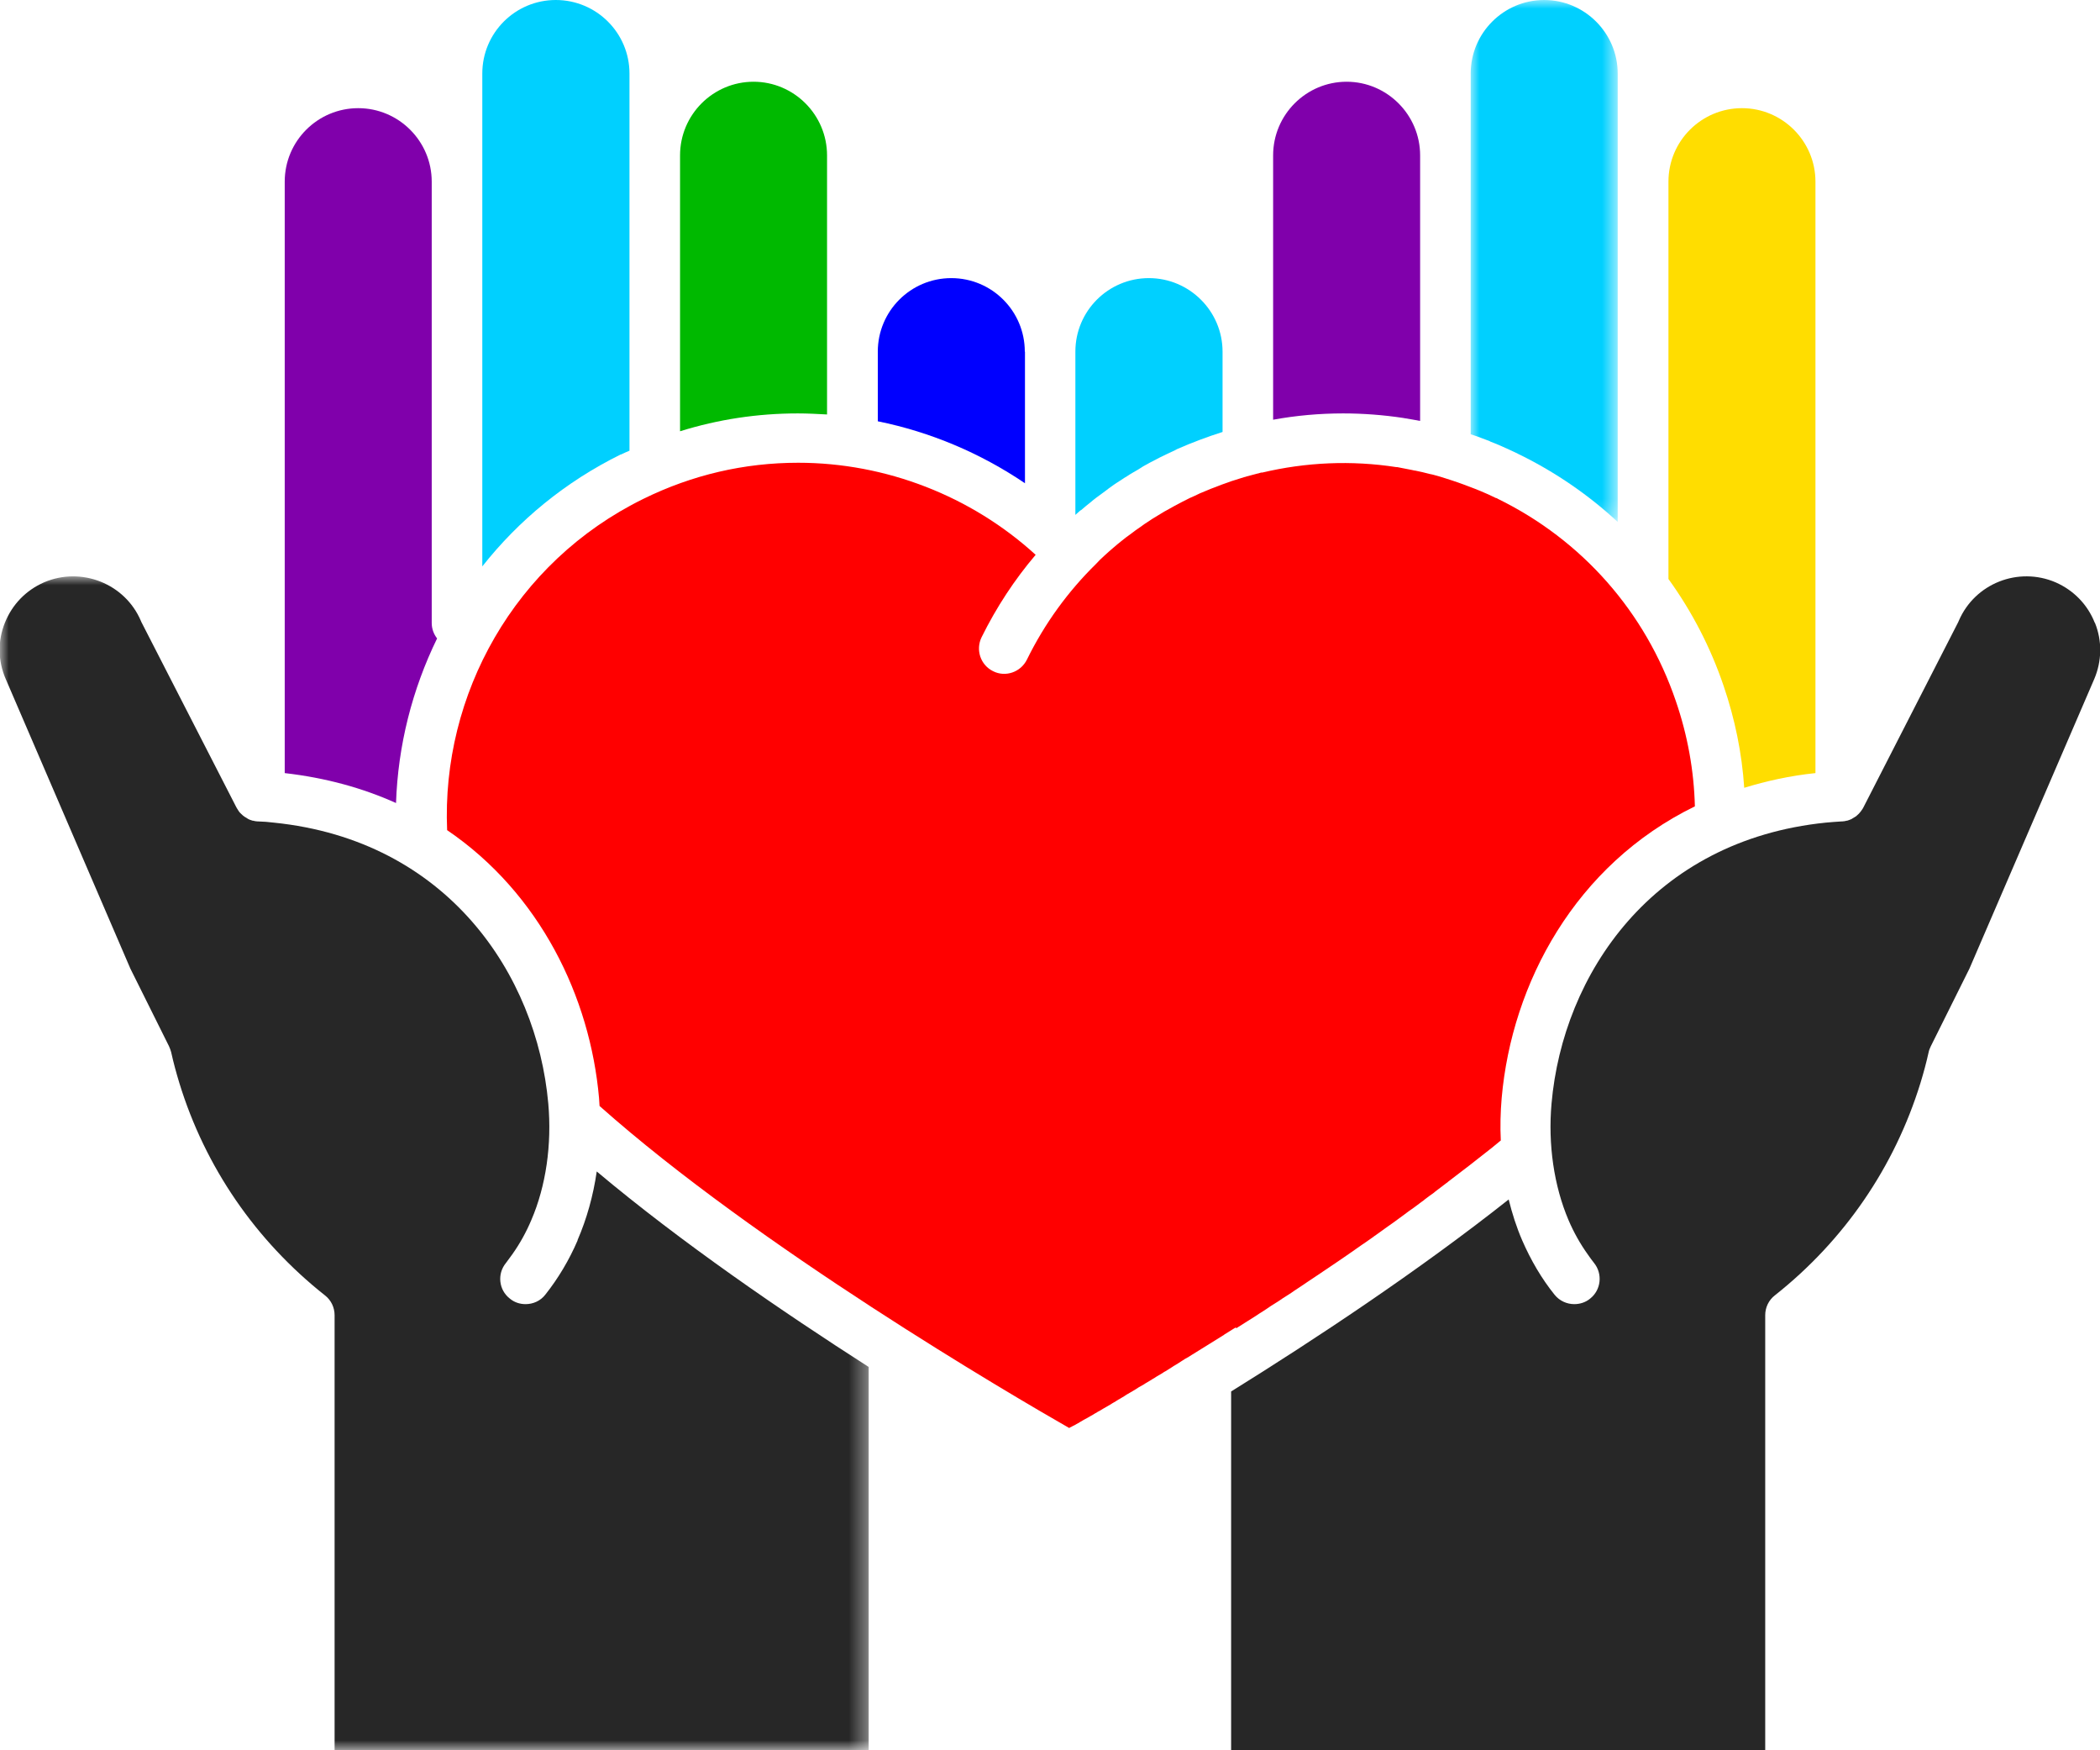 <?xml version="1.0" encoding="UTF-8"?><svg id="Layer_2" xmlns="http://www.w3.org/2000/svg" xmlns:xlink="http://www.w3.org/1999/xlink" viewBox="0 0 120 100"><defs><style>.cls-1{mask:url(#mask);}.cls-2{fill:blue;}.cls-2,.cls-3,.cls-4,.cls-5,.cls-6,.cls-7,.cls-8,.cls-9{fill-rule:evenodd;stroke-width:0px;}.cls-3{fill:#00b900;}.cls-4{fill:#00d0ff;}.cls-5{fill:#272727;}.cls-6{fill:red;}.cls-7{fill:#fd0;}.cls-8{fill:#fff;}.cls-9{fill:#8000ab;}.cls-10{mask:url(#mask-1);}</style><mask id="mask" x="0" y="32.93" width="49.65" height="67.07" maskUnits="userSpaceOnUse"><g id="mask-2"><polygon id="path-1" class="cls-8" points="0 32.93 49.65 32.93 49.65 100 0 100 0 32.93"/></g></mask><mask id="mask-1" x="84.04" y="0" width="8.4" height="29.81" maskUnits="userSpaceOnUse"><g id="mask-4"><polygon id="path-3" class="cls-8" points="84.04 0 92.44 0 92.44 29.81 84.04 29.81 84.04 0"/></g></mask></defs><g id="Layer_1-2"><g id="icon-You-Matter"><g id="Dev-Handoff-FINAL"><g id="HP-desktop"><g id="Desktop-Symbols_Better-Communities-Section"><g id="Group-25"><path id="Fill-1" class="cls-3" d="m47.26,23.68v-14.8c0-2.32-1.89-4.21-4.2-4.21s-4.2,1.88-4.2,4.21v15.76c2.18-.68,4.43-1.02,6.73-1.02.56,0,1.12.03,1.67.06"/><g id="Group-5"><g class="cls-1"><path id="Fill-3" class="cls-5" d="m33.01,70.86c-.49,1.14-1.12,2.19-1.85,3.11-.28.36-.7.54-1.13.54-.32,0-.64-.1-.9-.32-.63-.49-.73-1.41-.22-2.03.12-.16.24-.32.36-.49.42-.59.79-1.25,1.09-1.96.84-1.95,1.18-4.32.97-6.67-.66-7.36-5.76-15.03-15.68-16.04-.3-.04-.6-.06-.92-.07,0,0-.01,0-.02,0-.08,0-.16-.02-.24-.04h-.03c-.08-.03-.17-.05-.24-.09-.03-.01-.05-.03-.08-.05-.05-.03-.1-.06-.15-.09-.03-.02-.05-.04-.08-.06-.04-.04-.08-.07-.12-.11-.02-.03-.05-.05-.07-.07-.03-.05-.07-.08-.09-.13-.02-.03-.04-.06-.06-.09,0-.02-.02-.04-.03-.05l-5.43-10.59s-.03-.05-.04-.09c-.91-2.13-3.4-3.11-5.53-2.2-1.03.45-1.82,1.26-2.24,2.31-.42,1.04-.4,2.19.05,3.22l7.12,16.54,2.21,4.44c.05.11.09.22.12.33.13.59.29,1.18.47,1.77,1.47,4.79,4.35,8.99,8.32,12.13.35.27.55.69.55,1.13v24.86h30.52v-21.9c-4.92-3.15-10.72-7.12-15.54-11.17-.2,1.38-.57,2.71-1.1,3.93"/></g></g><path id="Fill-6" class="cls-9" d="m24.98,36.48c-.19-.24-.31-.55-.31-.88V10.38c0-2.32-1.89-4.2-4.2-4.2s-4.2,1.87-4.2,4.2v33.79c2.36.27,4.47.86,6.36,1.71.11-3.28.92-6.48,2.35-9.41"/><path id="Fill-8" class="cls-2" d="m58.56,20.09c0-2.32-1.88-4.2-4.2-4.2s-4.2,1.88-4.2,4.2v3.98c3.01.61,5.87,1.82,8.41,3.54v-7.52Z"/><path id="Fill-10" class="cls-4" d="m35.48,25.97c.16-.08.33-.15.49-.22V4.2C35.97,1.88,34.08,0,31.76,0s-4.2,1.88-4.2,4.2v28.16c2.07-2.62,4.73-4.83,7.92-6.4"/><path id="Fill-12" class="cls-9" d="m80.18,23.88s.08.01.12.02c.28.05.57.09.85.15v-15.17c0-2.32-1.89-4.21-4.2-4.21s-4.2,1.88-4.2,4.21v15.1c1.31-.24,2.65-.36,4-.36,1.16,0,2.31.09,3.44.26"/><path id="Fill-14" class="cls-5" d="m119.7,35.58c-.41-1.04-1.21-1.86-2.24-2.31-2.13-.91-4.61.06-5.53,2.2-.01.04-.03.06-.04.09l-5.42,10.59s-.02.03-.03.05c-.02.04-.04.06-.06.09-.03.05-.06.08-.1.13-.02.03-.04.05-.06.07-.04.04-.08.07-.12.11-.03.03-.05.05-.08.06-.05.04-.1.06-.15.09-.03.02-.05.04-.08.05-.08.04-.16.06-.24.09h-.03c-.08.02-.16.04-.24.04,0,0-.02,0-.03,0-.31.02-.62.04-.92.07-9.92,1.01-15.02,8.68-15.67,16.04-.21,2.35.14,4.72.97,6.67.3.7.67,1.36,1.1,1.96.11.17.24.33.36.49.5.62.4,1.54-.22,2.03-.26.22-.59.32-.91.32-.42,0-.84-.18-1.13-.54-.74-.92-1.36-1.98-1.85-3.11-.32-.74-.57-1.52-.77-2.33-5.19,4.11-11.13,8.03-15.86,10.97v20.5h30.52v-24.86c0-.44.2-.86.55-1.13,3.97-3.14,6.84-7.34,8.32-12.13.18-.59.34-1.18.47-1.77.02-.11.07-.22.12-.33l2.21-4.44,7.13-16.54c.44-1.03.46-2.18.04-3.22"/><path id="Fill-16" class="cls-4" d="m61.76,29.16c.19-.17.38-.32.58-.48.09-.07.18-.16.27-.22.2-.15.41-.3.61-.45.09-.07.18-.14.27-.2.21-.16.43-.29.64-.43.09-.06.18-.12.27-.17.22-.15.45-.27.68-.41.09-.06.17-.11.25-.16.25-.14.49-.27.75-.4.07-.04.14-.07.21-.11.29-.14.57-.28.86-.41.03-.02.07-.04.11-.06.84-.37,1.72-.7,2.6-.98v-4.59c0-2.31-1.89-4.2-4.21-4.2s-4.2,1.88-4.2,4.2v9.33s.02-.02.03-.03c.09-.08.18-.16.27-.24"/><path id="Fill-18" class="cls-7" d="m99.67,45.01c1.27-.39,2.62-.69,4.07-.84V10.38c0-2.32-1.89-4.2-4.2-4.2s-4.2,1.87-4.2,4.2v22.7c1.33,1.84,2.4,3.89,3.15,6.1.65,1.9,1.05,3.86,1.18,5.83"/><g id="Group-22"><g class="cls-10"><path id="Fill-20" class="cls-4" d="m85.14,25.22c.2.08.39.15.59.24.34.15.67.3,1,.46.04.02.08.05.12.06,2.07,1.02,3.94,2.31,5.59,3.84V4.2c0-2.31-1.89-4.2-4.2-4.2s-4.2,1.88-4.2,4.2v20.61c.19.06.38.13.57.2.18.06.35.14.53.2"/></g></g><path id="Fill-23" class="cls-6" d="m70.64,75.89c.15-.09.3-.19.46-.29.07-.04.13-.08.19-.12.15-.1.3-.19.46-.29.07-.05.14-.09.21-.14.15-.09.3-.19.45-.29.08-.05.15-.1.22-.15.15-.09.3-.19.46-.29.07-.05.15-.1.22-.15.16-.1.31-.2.47-.3.07-.05.13-.09.2-.14.16-.11.33-.22.5-.33.05-.04.11-.07.16-.11.18-.12.36-.24.54-.36.02-.02.04-.03.06-.04.85-.57,1.71-1.15,2.57-1.76.04-.03.09-.06.12-.08.18-.12.35-.24.53-.37.06-.05.12-.09.18-.13.17-.12.34-.24.5-.36.07-.05.14-.1.21-.15.17-.11.32-.23.49-.35.07-.06.15-.1.22-.16.16-.12.31-.23.47-.35.08-.06.15-.11.23-.16.16-.12.32-.24.47-.35.08-.05.15-.11.22-.17.16-.12.32-.24.48-.35.07-.06.13-.11.2-.16.17-.13.33-.25.5-.38.05-.03.1-.07.14-.11.8-.6,1.59-1.22,2.35-1.82.05-.04.09-.07.14-.11.15-.12.3-.25.45-.37.01,0,.03-.03.05-.04-.04-.8-.02-1.61.05-2.43.58-6.55,4.2-13.32,11.04-16.66-.05-2.02-.41-4.04-1.09-6.02-1.73-5.08-5.35-9.19-10.17-11.55-.04-.03-.08-.05-.12-.05-.28-.14-.57-.27-.86-.39-.18-.07-.35-.15-.53-.21-.15-.05-.3-.12-.45-.17-.22-.08-.44-.16-.66-.23-.11-.04-.21-.07-.31-.1-.25-.08-.5-.16-.74-.22-.08-.02-.16-.04-.23-.05-.27-.07-.54-.14-.81-.19-.06,0-.11-.02-.16-.03-.29-.05-.58-.12-.87-.17h-.05c-2.58-.4-5.18-.28-7.67.31-.02,0-.04,0-.06,0-.28.07-.55.15-.83.22-.05.02-.09.03-.14.04-.26.08-.51.16-.76.24-.07.03-.13.05-.19.07-.23.08-.46.16-.7.26-.08.03-.16.06-.24.09-.22.09-.43.18-.65.27-.09.05-.18.08-.27.13-.21.09-.41.18-.61.29-.09.05-.19.09-.29.15-.19.1-.38.2-.57.31-.1.05-.19.11-.29.16-.18.11-.37.22-.56.34-.09.05-.19.12-.28.18-.19.12-.37.24-.54.37-.09.06-.17.12-.26.18-.18.14-.36.27-.54.4-.08.06-.16.13-.24.19-.18.14-.36.29-.53.44-.07.06-.15.13-.22.19-.17.16-.35.31-.51.47-.08.08-.15.16-.23.24-1.57,1.54-2.92,3.38-3.94,5.46-.35.71-1.22,1.02-1.93.66-.72-.35-1.01-1.22-.66-1.94.85-1.72,1.89-3.3,3.09-4.71-3.68-3.36-8.56-5.26-13.57-5.26-3.08,0-6.05.69-8.84,2.06-7.38,3.62-11.55,11.2-11.22,18.93,5.32,3.62,8.17,9.54,8.68,15.3.01.16.02.31.03.46,9.03,8.03,23.5,16.49,26.84,18.4.02-.01.03-.02.04-.03.04-.02.08-.04.12-.06.04-.02.08-.05.12-.06.05-.03.09-.05.14-.08.04-.02.09-.05.13-.07.05-.04.1-.06.15-.09.05-.04.11-.06.17-.1.05-.03.1-.05.15-.08.06-.04.12-.07.19-.11.05-.03.11-.06.16-.09.07-.05.13-.08.19-.11.06-.05.12-.07.19-.11.06-.04.12-.07.18-.11.15-.08.29-.17.45-.26.06-.05.12-.07.18-.11.08-.05.16-.09.24-.15.07-.04.14-.07.21-.12.09-.05.18-.11.27-.17.06-.04.13-.07.19-.11.1-.06.2-.12.29-.17.07-.05.13-.08.2-.13.1-.06.2-.11.3-.17.07-.05.14-.09.21-.13.11-.06.21-.13.31-.19.07-.04.14-.08.21-.13.11-.07.23-.14.34-.2.06-.05.12-.08.18-.11.12-.08.26-.16.38-.24.05-.04.11-.07.16-.1.14-.08.27-.17.41-.26.05-.03.09-.05.14-.09.15-.08.3-.17.45-.27.02,0,.04-.02.05-.03.54-.34,1.11-.69,1.69-1.05.02,0,.05-.03.07-.05.15-.09.31-.19.48-.3.06-.04.12-.07.18-.11"/></g></g></g></g></g></g></svg>